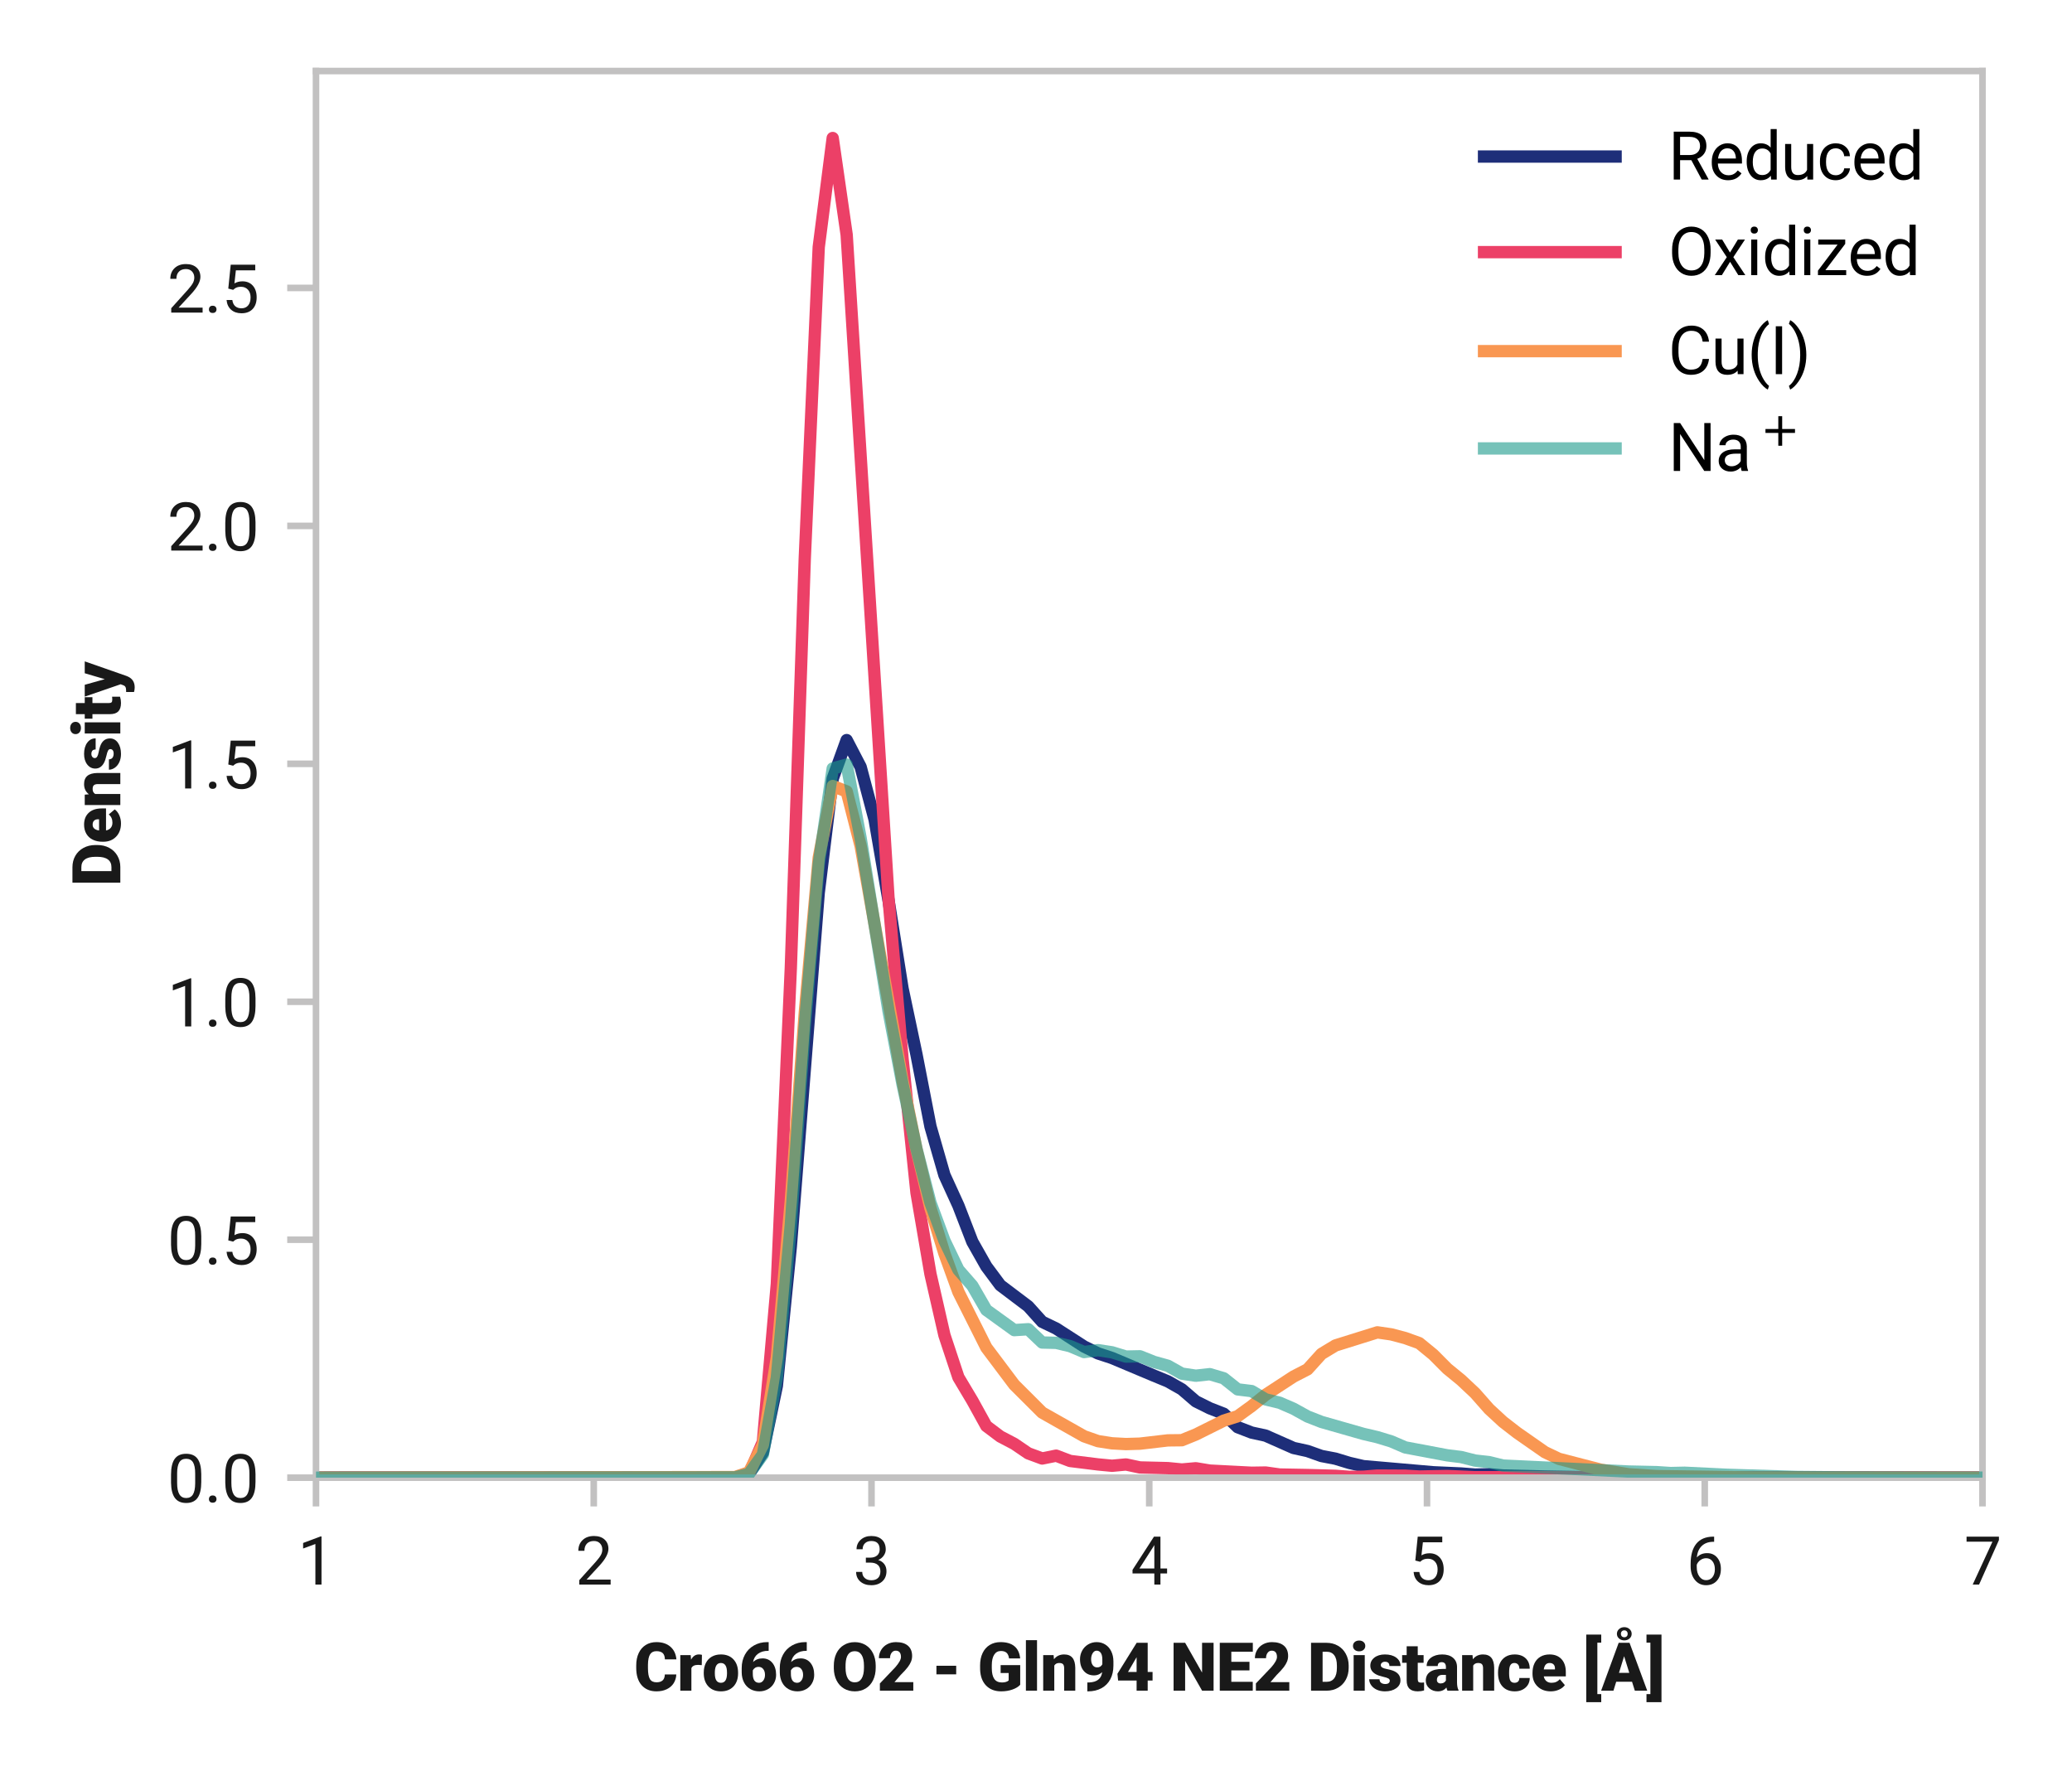 <?xml version="1.0" encoding="utf-8" standalone="no"?>
<!DOCTYPE svg PUBLIC "-//W3C//DTD SVG 1.1//EN"
  "http://www.w3.org/Graphics/SVG/1.1/DTD/svg11.dtd">
<svg xmlns:xlink="http://www.w3.org/1999/xlink" width="252pt" height="216pt" viewBox="0 0 252 216" xmlns="http://www.w3.org/2000/svg" version="1.1">
 <defs>
  <style type="text/css">*{stroke-linejoin: round; stroke-linecap: butt}</style>
 </defs>
 <g id="figure_1">
  <g id="patch_1">
   <path d="M 0 216 
L 252 216 
L 252 0 
L 0 0 
z
" style="fill: #ffffff"/>
  </g>
  <g id="axes_1">
   <g id="patch_2">
    <path d="M 38.432 179.728 
L 241.114 179.728 
L 241.114 8.64 
L 38.432 8.64 
z
" style="fill: #ffffff"/>
   </g>
   <g id="line2d_1">
    <path d="M 38.432 179.728 
L 89.386 179.714 
L 91.084 179.274 
L 92.783 176.674 
L 94.481 168.56 
L 96.18 151.611 
L 99.576 108.567 
L 101.275 94.709 
L 102.973 90.017 
L 104.672 93.284 
L 106.37 99.683 
L 108.069 109.535 
L 109.767 120.219 
L 111.466 128.27 
L 113.164 137.01 
L 114.863 142.926 
L 116.561 146.643 
L 118.259 151.037 
L 119.958 154.038 
L 121.656 156.321 
L 125.053 158.886 
L 126.752 160.774 
L 128.45 161.588 
L 131.847 163.779 
L 133.546 164.616 
L 135.244 165.175 
L 140.339 167.318 
L 142.038 168.017 
L 143.736 168.982 
L 145.435 170.444 
L 147.133 171.29 
L 148.832 171.951 
L 150.53 173.59 
L 152.229 174.245 
L 153.927 174.614 
L 157.324 176.117 
L 159.022 176.49 
L 160.721 177.093 
L 162.419 177.418 
L 164.118 177.934 
L 165.816 178.329 
L 174.309 179.071 
L 177.705 179.222 
L 179.404 179.353 
L 181.102 179.314 
L 182.801 179.462 
L 187.896 179.588 
L 192.992 179.679 
L 253 179.728 
L 253 179.728 
" clip-path="url(#pd89bd3ab98)" style="fill: none; stroke: #1e2e79; stroke-width: 1.5; stroke-linecap: square"/>
   </g>
   <g id="line2d_2">
    <path d="M 38.432 179.728 
L 89.386 179.703 
L 91.084 179.324 
L 92.783 175.371 
L 94.481 156.163 
L 96.18 117.745 
L 97.878 67.891 
L 99.576 30.054 
L 101.275 16.787 
L 102.973 28.556 
L 108.069 109.335 
L 109.767 128.741 
L 111.466 145.072 
L 113.164 154.96 
L 114.863 162.401 
L 116.561 167.519 
L 118.259 170.366 
L 119.958 173.444 
L 121.656 174.721 
L 123.355 175.612 
L 125.053 176.769 
L 126.752 177.396 
L 128.45 177.052 
L 130.149 177.697 
L 133.546 178.118 
L 135.244 178.28 
L 136.942 178.124 
L 138.641 178.485 
L 142.038 178.568 
L 143.736 178.735 
L 145.435 178.585 
L 147.133 178.868 
L 152.229 179.13 
L 153.927 179.104 
L 155.626 179.344 
L 159.022 179.407 
L 162.419 179.503 
L 164.118 179.627 
L 165.816 179.611 
L 167.515 179.472 
L 170.912 179.491 
L 172.61 179.59 
L 176.007 179.525 
L 179.404 179.673 
L 182.801 179.667 
L 189.595 179.66 
L 204.881 179.713 
L 235.453 179.728 
L 253 179.728 
L 253 179.728 
" clip-path="url(#pd89bd3ab98)" style="fill: none; stroke: #ec4067; stroke-width: 1.5; stroke-linecap: square"/>
   </g>
   <g id="matplotlib.axis_1">
    <g id="xtick_1">
     <g id="line2d_3">
      <defs>
       <path id="mf56822c962" d="M 0 0 
L 0 3.5 
" style="stroke: #c2c1c1; stroke-width: 0.8"/>
      </defs>
      <g>
       <use xlink:href="#mf56822c962" x="38.432" y="179.728" style="fill: #c2c1c1; stroke: #c2c1c1; stroke-width: 0.8"/>
      </g>
     </g>
     <g id="text_1">
      <!-- 1 -->
      <g style="fill: #191919" transform="translate(36.186 192.728) scale(0.08 -0.08)">
       <defs>
        <path id="Roboto-Regular-31" d="M 2278 0 
L 1697 0 
L 1697 3853 
L 531 3425 
L 531 3950 
L 2188 4572 
L 2278 4572 
L 2278 0 
z
" transform="scale(0.016)"/>
       </defs>
       <use xlink:href="#Roboto-Regular-31"/>
      </g>
     </g>
    </g>
    <g id="xtick_2">
     <g id="line2d_4">
      <g>
       <use xlink:href="#mf56822c962" x="72.212" y="179.728" style="fill: #c2c1c1; stroke: #c2c1c1; stroke-width: 0.8"/>
      </g>
     </g>
     <g id="text_2">
      <!-- 2 -->
      <g style="fill: #191919" transform="translate(69.966 192.728) scale(0.08 -0.08)">
       <defs>
        <path id="Roboto-Regular-32" d="M 3359 0 
L 378 0 
L 378 416 
L 1953 2166 
Q 2303 2563 2436 2811 
Q 2569 3059 2569 3325 
Q 2569 3681 2353 3909 
Q 2138 4138 1778 4138 
Q 1347 4138 1108 3892 
Q 869 3647 869 3209 
L 291 3209 
Q 291 3838 695 4225 
Q 1100 4613 1778 4613 
Q 2413 4613 2781 4280 
Q 3150 3947 3150 3394 
Q 3150 2722 2294 1794 
L 1075 472 
L 3359 472 
L 3359 0 
z
" transform="scale(0.016)"/>
       </defs>
       <use xlink:href="#Roboto-Regular-32"/>
      </g>
     </g>
    </g>
    <g id="xtick_3">
     <g id="line2d_5">
      <g>
       <use xlink:href="#mf56822c962" x="105.993" y="179.728" style="fill: #c2c1c1; stroke: #c2c1c1; stroke-width: 0.8"/>
      </g>
     </g>
     <g id="text_3">
      <!-- 3 -->
      <g style="fill: #191919" transform="translate(103.747 192.728) scale(0.08 -0.08)">
       <defs>
        <path id="Roboto-Regular-33" d="M 1219 2556 
L 1653 2556 
Q 2063 2563 2297 2772 
Q 2531 2981 2531 3338 
Q 2531 4138 1734 4138 
Q 1359 4138 1136 3923 
Q 913 3709 913 3356 
L 334 3356 
Q 334 3897 729 4255 
Q 1125 4613 1734 4613 
Q 2378 4613 2743 4272 
Q 3109 3931 3109 3325 
Q 3109 3028 2917 2750 
Q 2725 2472 2394 2334 
Q 2769 2216 2973 1941 
Q 3178 1666 3178 1269 
Q 3178 656 2778 296 
Q 2378 -63 1737 -63 
Q 1097 -63 695 284 
Q 294 631 294 1200 
L 875 1200 
Q 875 841 1109 625 
Q 1344 409 1738 409 
Q 2156 409 2378 628 
Q 2600 847 2600 1256 
Q 2600 1653 2356 1865 
Q 2113 2078 1653 2084 
L 1219 2084 
L 1219 2556 
z
" transform="scale(0.016)"/>
       </defs>
       <use xlink:href="#Roboto-Regular-33"/>
      </g>
     </g>
    </g>
    <g id="xtick_4">
     <g id="line2d_6">
      <g>
       <use xlink:href="#mf56822c962" x="139.773" y="179.728" style="fill: #c2c1c1; stroke: #c2c1c1; stroke-width: 0.8"/>
      </g>
     </g>
     <g id="text_4">
      <!-- 4 -->
      <g style="fill: #191919" transform="translate(137.527 192.728) scale(0.08 -0.08)">
       <defs>
        <path id="Roboto-Regular-34" d="M 2819 1528 
L 3450 1528 
L 3450 1056 
L 2819 1056 
L 2819 0 
L 2238 0 
L 2238 1056 
L 166 1056 
L 166 1397 
L 2203 4550 
L 2819 4550 
L 2819 1528 
z
M 822 1528 
L 2238 1528 
L 2238 3759 
L 2169 3634 
L 822 1528 
z
" transform="scale(0.016)"/>
       </defs>
       <use xlink:href="#Roboto-Regular-34"/>
      </g>
     </g>
    </g>
    <g id="xtick_5">
     <g id="line2d_7">
      <g>
       <use xlink:href="#mf56822c962" x="173.554" y="179.728" style="fill: #c2c1c1; stroke: #c2c1c1; stroke-width: 0.8"/>
      </g>
     </g>
     <g id="text_5">
      <!-- 5 -->
      <g style="fill: #191919" transform="translate(171.307 192.728) scale(0.08 -0.08)">
       <defs>
        <path id="Roboto-Regular-35" d="M 644 2281 
L 875 4550 
L 3206 4550 
L 3206 4016 
L 1366 4016 
L 1228 2775 
Q 1563 2972 1988 2972 
Q 2609 2972 2975 2561 
Q 3341 2150 3341 1450 
Q 3341 747 2961 342 
Q 2581 -63 1900 -63 
Q 1297 -63 915 271 
Q 534 606 481 1197 
L 1028 1197 
Q 1081 806 1306 607 
Q 1531 409 1900 409 
Q 2303 409 2533 684 
Q 2763 959 2763 1444 
Q 2763 1900 2514 2176 
Q 2266 2453 1853 2453 
Q 1475 2453 1259 2288 
L 1106 2163 
L 644 2281 
z
" transform="scale(0.016)"/>
       </defs>
       <use xlink:href="#Roboto-Regular-35"/>
      </g>
     </g>
    </g>
    <g id="xtick_6">
     <g id="line2d_8">
      <g>
       <use xlink:href="#mf56822c962" x="207.334" y="179.728" style="fill: #c2c1c1; stroke: #c2c1c1; stroke-width: 0.8"/>
      </g>
     </g>
     <g id="text_6">
      <!-- 6 -->
      <g style="fill: #191919" transform="translate(205.088 192.728) scale(0.08 -0.08)">
       <defs>
        <path id="Roboto-Regular-36" d="M 2647 4553 
L 2647 4063 
L 2541 4063 
Q 1866 4050 1466 3662 
Q 1066 3275 1003 2572 
Q 1363 2984 1984 2984 
Q 2578 2984 2933 2565 
Q 3288 2147 3288 1484 
Q 3288 781 2905 359 
Q 2522 -63 1878 -63 
Q 1225 -63 819 439 
Q 413 941 413 1731 
L 413 1953 
Q 413 3209 948 3873 
Q 1484 4538 2544 4553 
L 2647 4553 
z
M 1888 2503 
Q 1591 2503 1341 2325 
Q 1091 2147 994 1878 
L 994 1666 
Q 994 1103 1247 759 
Q 1500 416 1878 416 
Q 2269 416 2492 703 
Q 2716 991 2716 1456 
Q 2716 1925 2489 2214 
Q 2263 2503 1888 2503 
z
" transform="scale(0.016)"/>
       </defs>
       <use xlink:href="#Roboto-Regular-36"/>
      </g>
     </g>
    </g>
    <g id="xtick_7">
     <g id="line2d_9">
      <g>
       <use xlink:href="#mf56822c962" x="241.114" y="179.728" style="fill: #c2c1c1; stroke: #c2c1c1; stroke-width: 0.8"/>
      </g>
     </g>
     <g id="text_7">
      <!-- 7 -->
      <g style="fill: #191919" transform="translate(238.868 192.728) scale(0.08 -0.08)">
       <defs>
        <path id="Roboto-Regular-37" d="M 3316 4225 
L 1431 0 
L 825 0 
L 2703 4075 
L 241 4075 
L 241 4550 
L 3316 4550 
L 3316 4225 
z
" transform="scale(0.016)"/>
       </defs>
       <use xlink:href="#Roboto-Regular-37"/>
      </g>
     </g>
    </g>
    <g id="text_8">
     <!-- Cro66 O2 - Gln94 NE2 Distance [Å] -->
     <g style="fill: #191919" transform="translate(77.102 205.638) scale(0.08 -0.08)">
      <defs>
       <path id="Roboto-Black-43" d="M 4025 1541 
Q 4003 1066 3768 702 
Q 3534 338 3111 137 
Q 2688 -63 2144 -63 
Q 1247 -63 731 521 
Q 216 1106 216 2172 
L 216 2397 
Q 216 3066 448 3567 
Q 681 4069 1118 4342 
Q 1556 4616 2131 4616 
Q 2959 4616 3462 4180 
Q 3966 3744 4034 2978 
L 2941 2978 
Q 2928 3394 2731 3575 
Q 2534 3756 2131 3756 
Q 1722 3756 1531 3450 
Q 1341 3144 1331 2472 
L 1331 2150 
Q 1331 1422 1514 1109 
Q 1697 797 2144 797 
Q 2522 797 2722 975 
Q 2922 1153 2934 1541 
L 4025 1541 
z
" transform="scale(0.016)"/>
       <path id="Roboto-Black-72" d="M 2341 2428 
L 1994 2453 
Q 1497 2453 1356 2141 
L 1356 0 
L 303 0 
L 303 3381 
L 1291 3381 
L 1325 2947 
Q 1591 3444 2066 3444 
Q 2234 3444 2359 3406 
L 2341 2428 
z
" transform="scale(0.016)"/>
       <path id="Roboto-Black-6f" d="M 163 1722 
Q 163 2228 359 2623 
Q 556 3019 925 3231 
Q 1294 3444 1791 3444 
Q 2550 3444 2987 2973 
Q 3425 2503 3425 1694 
L 3425 1656 
Q 3425 866 2986 401 
Q 2547 -63 1797 -63 
Q 1075 -63 637 370 
Q 200 803 166 1544 
L 163 1722 
z
M 1216 1656 
Q 1216 1188 1362 969 
Q 1509 750 1797 750 
Q 2359 750 2372 1616 
L 2372 1722 
Q 2372 2631 1791 2631 
Q 1263 2631 1219 1847 
L 1216 1656 
z
" transform="scale(0.016)"/>
       <path id="Roboto-Black-36" d="M 2822 4616 
L 2822 3788 
L 2775 3788 
Q 2184 3788 1804 3505 
Q 1425 3222 1338 2719 
Q 1694 3069 2238 3069 
Q 2828 3069 3178 2637 
Q 3528 2206 3528 1506 
Q 3528 1072 3323 709 
Q 3119 347 2751 142 
Q 2384 -63 1938 -63 
Q 1453 -63 1072 157 
Q 691 378 478 787 
Q 266 1197 259 1731 
L 259 2153 
Q 259 2856 561 3417 
Q 863 3978 1422 4297 
Q 1981 4616 2663 4616 
L 2822 4616 
z
M 1872 2263 
Q 1663 2263 1522 2166 
Q 1381 2069 1313 1928 
L 1313 1613 
Q 1313 750 1909 750 
Q 2150 750 2311 965 
Q 2472 1181 2472 1506 
Q 2472 1841 2308 2052 
Q 2144 2263 1872 2263 
z
" transform="scale(0.016)"/>
       <path id="Roboto-Black-20" transform="scale(0.016)"/>
       <path id="Roboto-Black-4f" d="M 4197 2181 
Q 4197 1516 3950 1003 
Q 3703 491 3248 214 
Q 2794 -63 2212 -63 
Q 1631 -63 1181 204 
Q 731 472 479 969 
Q 228 1466 216 2109 
L 216 2366 
Q 216 3034 461 3545 
Q 706 4056 1164 4334 
Q 1622 4613 2206 4613 
Q 2784 4613 3237 4338 
Q 3691 4063 3942 3555 
Q 4194 3047 4197 2391 
L 4197 2181 
z
M 3081 2372 
Q 3081 3050 2854 3401 
Q 2628 3753 2206 3753 
Q 1381 3753 1334 2516 
L 1331 2181 
Q 1331 1513 1553 1153 
Q 1775 794 2213 794 
Q 2628 794 2853 1147 
Q 3078 1500 3081 2163 
L 3081 2372 
z
" transform="scale(0.016)"/>
       <path id="Roboto-Black-32" d="M 3453 0 
L 278 0 
L 278 688 
L 1741 2225 
Q 2281 2841 2281 3203 
Q 2281 3497 2153 3650 
Q 2025 3803 1781 3803 
Q 1541 3803 1391 3598 
Q 1241 3394 1241 3088 
L 184 3088 
Q 184 3506 393 3861 
Q 603 4216 975 4416 
Q 1347 4616 1806 4616 
Q 2544 4616 2942 4275 
Q 3341 3934 3341 3297 
Q 3341 3028 3241 2773 
Q 3141 2519 2930 2239 
Q 2719 1959 2250 1491 
L 1663 813 
L 3453 813 
L 3453 0 
z
" transform="scale(0.016)"/>
       <path id="Roboto-Black-2d" d="M 2353 1553 
L 475 1553 
L 475 2369 
L 2353 2369 
L 2353 1553 
z
" transform="scale(0.016)"/>
       <path id="Roboto-Black-47" d="M 4069 563 
Q 3816 281 3328 109 
Q 2841 -63 2259 -63 
Q 1366 -63 831 484 
Q 297 1031 259 2006 
L 256 2400 
Q 256 3072 493 3573 
Q 731 4075 1173 4345 
Q 1616 4616 2197 4616 
Q 3047 4616 3517 4227 
Q 3988 3838 4066 3066 
L 3009 3066 
Q 2953 3447 2765 3609 
Q 2578 3772 2234 3772 
Q 1822 3772 1597 3422 
Q 1372 3072 1369 2422 
L 1369 2147 
Q 1369 1466 1601 1123 
Q 1834 781 2334 781 
Q 2763 781 2972 972 
L 2972 1678 
L 2209 1678 
L 2209 2431 
L 4069 2431 
L 4069 563 
z
" transform="scale(0.016)"/>
       <path id="Roboto-Black-6c" d="M 1406 0 
L 350 0 
L 350 4800 
L 1406 4800 
L 1406 0 
z
" transform="scale(0.016)"/>
       <path id="Roboto-Black-6e" d="M 1263 3381 
L 1297 2984 
Q 1647 3444 2263 3444 
Q 2791 3444 3052 3128 
Q 3313 2813 3322 2178 
L 3322 0 
L 2266 0 
L 2266 2134 
Q 2266 2391 2162 2511 
Q 2059 2631 1788 2631 
Q 1478 2631 1328 2388 
L 1328 0 
L 275 0 
L 275 3381 
L 1263 3381 
z
" transform="scale(0.016)"/>
       <path id="Roboto-Black-39" d="M 2353 1759 
Q 2013 1453 1591 1453 
Q 972 1453 609 1872 
Q 247 2291 247 2991 
Q 247 3428 450 3803 
Q 653 4178 1020 4397 
Q 1388 4616 1831 4616 
Q 2281 4616 2645 4389 
Q 3009 4163 3212 3748 
Q 3416 3334 3422 2794 
L 3422 2391 
Q 3422 1638 3126 1084 
Q 2831 531 2284 234 
Q 1738 -63 1009 -63 
L 944 -63 
L 944 781 
L 1144 784 
Q 2231 838 2353 1759 
z
M 1875 2213 
Q 2219 2213 2369 2509 
L 2369 2947 
Q 2369 3384 2222 3593 
Q 2075 3803 1825 3803 
Q 1603 3803 1453 3565 
Q 1303 3328 1303 2991 
Q 1303 2634 1456 2423 
Q 1609 2213 1875 2213 
z
" transform="scale(0.016)"/>
       <path id="Roboto-Black-34" d="M 3059 1778 
L 3522 1778 
L 3522 966 
L 3059 966 
L 3059 0 
L 2006 0 
L 2006 966 
L 247 966 
L 184 1609 
L 2006 4541 
L 2006 4550 
L 3059 4550 
L 3059 1778 
z
M 1188 1778 
L 2006 1778 
L 2006 3178 
L 1941 3072 
L 1188 1778 
z
" transform="scale(0.016)"/>
       <path id="Roboto-Black-4e" d="M 4144 0 
L 3053 0 
L 1441 2831 
L 1441 0 
L 344 0 
L 344 4550 
L 1441 4550 
L 3050 1719 
L 3050 4550 
L 4144 4550 
L 4144 0 
z
" transform="scale(0.016)"/>
       <path id="Roboto-Black-45" d="M 3166 1928 
L 1441 1928 
L 1441 844 
L 3478 844 
L 3478 0 
L 344 0 
L 344 4550 
L 3484 4550 
L 3484 3703 
L 1441 3703 
L 1441 2744 
L 3166 2744 
L 3166 1928 
z
" transform="scale(0.016)"/>
       <path id="Roboto-Black-44" d="M 344 0 
L 344 4550 
L 1809 4550 
Q 2413 4550 2894 4276 
Q 3375 4003 3645 3504 
Q 3916 3006 3919 2388 
L 3919 2178 
Q 3919 1553 3655 1058 
Q 3391 563 2911 283 
Q 2431 3 1841 0 
L 344 0 
z
M 1441 3703 
L 1441 844 
L 1822 844 
Q 2294 844 2547 1180 
Q 2800 1516 2800 2178 
L 2800 2375 
Q 2800 3034 2547 3368 
Q 2294 3703 1809 3703 
L 1441 3703 
z
" transform="scale(0.016)"/>
       <path id="Roboto-Black-69" d="M 1406 0 
L 350 0 
L 350 3381 
L 1406 3381 
L 1406 0 
z
M 288 4253 
Q 288 4478 450 4622 
Q 613 4766 872 4766 
Q 1131 4766 1293 4622 
Q 1456 4478 1456 4253 
Q 1456 4028 1293 3884 
Q 1131 3741 872 3741 
Q 613 3741 450 3884 
Q 288 4028 288 4253 
z
" transform="scale(0.016)"/>
       <path id="Roboto-Black-73" d="M 2066 950 
Q 2066 1084 1925 1165 
Q 1784 1247 1390 1334 
Q 997 1422 740 1564 
Q 484 1706 350 1909 
Q 216 2113 216 2375 
Q 216 2841 600 3142 
Q 984 3444 1606 3444 
Q 2275 3444 2681 3141 
Q 3088 2838 3088 2344 
L 2031 2344 
Q 2031 2750 1603 2750 
Q 1438 2750 1325 2658 
Q 1213 2566 1213 2428 
Q 1213 2288 1350 2200 
Q 1488 2113 1789 2056 
Q 2091 2000 2319 1922 
Q 3081 1659 3081 981 
Q 3081 519 2670 228 
Q 2259 -63 1606 -63 
Q 1172 -63 831 93 
Q 491 250 300 519 
Q 109 788 109 1084 
L 1094 1084 
Q 1100 850 1250 742 
Q 1400 634 1634 634 
Q 1850 634 1958 721 
Q 2066 809 2066 950 
z
" transform="scale(0.016)"/>
       <path id="Roboto-Black-74" d="M 1522 4222 
L 1522 3381 
L 2078 3381 
L 2078 2650 
L 1522 2650 
L 1522 1103 
Q 1522 913 1590 838 
Q 1659 763 1863 763 
Q 2019 763 2125 781 
L 2125 28 
Q 1841 -63 1531 -63 
Q 988 -63 728 193 
Q 469 450 469 972 
L 469 2650 
L 38 2650 
L 38 3381 
L 469 3381 
L 469 4222 
L 1522 4222 
z
" transform="scale(0.016)"/>
       <path id="Roboto-Black-61" d="M 2200 0 
Q 2144 103 2100 303 
Q 1809 -63 1288 -63 
Q 809 -63 475 226 
Q 141 516 141 953 
Q 141 1503 547 1784 
Q 953 2066 1728 2066 
L 2053 2066 
L 2053 2244 
Q 2053 2709 1650 2709 
Q 1275 2709 1275 2341 
L 222 2341 
Q 222 2831 639 3137 
Q 1056 3444 1703 3444 
Q 2350 3444 2725 3128 
Q 3100 2813 3109 2263 
L 3109 766 
Q 3116 300 3253 53 
L 3253 0 
L 2200 0 
z
M 1541 688 
Q 1738 688 1867 772 
Q 1997 856 2053 963 
L 2053 1503 
L 1747 1503 
Q 1197 1503 1197 1009 
Q 1197 866 1294 777 
Q 1391 688 1541 688 
z
" transform="scale(0.016)"/>
       <path id="Roboto-Black-63" d="M 1725 750 
Q 1947 750 2069 870 
Q 2191 991 2188 1206 
L 3175 1206 
Q 3175 650 2776 293 
Q 2378 -63 1750 -63 
Q 1013 -63 588 400 
Q 163 863 163 1681 
L 163 1725 
Q 163 2238 352 2630 
Q 541 3022 897 3233 
Q 1253 3444 1741 3444 
Q 2400 3444 2787 3078 
Q 3175 2713 3175 2088 
L 2188 2088 
Q 2188 2350 2059 2490 
Q 1931 2631 1716 2631 
Q 1306 2631 1238 2109 
Q 1216 1944 1216 1653 
Q 1216 1144 1337 947 
Q 1459 750 1725 750 
z
" transform="scale(0.016)"/>
       <path id="Roboto-Black-65" d="M 1931 -63 
Q 1153 -63 672 401 
Q 191 866 191 1609 
L 191 1697 
Q 191 2216 383 2612 
Q 575 3009 944 3226 
Q 1313 3444 1819 3444 
Q 2531 3444 2943 3001 
Q 3356 2559 3356 1769 
L 3356 1359 
L 1263 1359 
Q 1319 1075 1509 912 
Q 1700 750 2003 750 
Q 2503 750 2784 1100 
L 3266 531 
Q 3069 259 2708 98 
Q 2347 -63 1931 -63 
z
M 1813 2631 
Q 1350 2631 1263 2019 
L 2325 2019 
L 2325 2100 
Q 2331 2353 2197 2492 
Q 2063 2631 1813 2631 
z
" transform="scale(0.016)"/>
       <path id="Roboto-Black-5b" d="M 1763 4563 
L 1394 4563 
L 1394 -325 
L 1763 -325 
L 1763 -1091 
L 338 -1091 
L 338 5331 
L 1763 5331 
L 1763 4563 
z
" transform="scale(0.016)"/>
       <path id="Roboto-Black-c5" d="M 2928 850 
L 1425 850 
L 1163 0 
L -9 0 
L 1659 4550 
L 2691 4550 
L 4372 0 
L 3194 0 
L 2928 850 
z
M 1688 1697 
L 2666 1697 
L 2175 3275 
L 1688 1697 
z
M 1491 5403 
Q 1491 5672 1695 5854 
Q 1900 6037 2194 6037 
Q 2484 6037 2689 5854 
Q 2894 5672 2894 5403 
Q 2894 5137 2692 4959 
Q 2491 4781 2194 4781 
Q 1894 4781 1692 4959 
Q 1491 5137 1491 5403 
z
M 2194 5078 
Q 2344 5078 2430 5171 
Q 2516 5265 2516 5402 
Q 2516 5540 2430 5637 
Q 2344 5734 2194 5734 
Q 2041 5734 1955 5637 
Q 1869 5540 1869 5402 
Q 1869 5265 1955 5171 
Q 2041 5078 2194 5078 
z
" transform="scale(0.016)"/>
       <path id="Roboto-Black-5d" d="M 44 5331 
L 1469 5331 
L 1469 -1091 
L 44 -1091 
L 44 -325 
L 416 -325 
L 416 4563 
L 44 4563 
L 44 5331 
z
" transform="scale(0.016)"/>
      </defs>
      <use xlink:href="#Roboto-Black-43"/>
      <use xlink:href="#Roboto-Black-72" x="65.625"/>
      <use xlink:href="#Roboto-Black-6f" x="103.516"/>
      <use xlink:href="#Roboto-Black-36" x="159.668"/>
      <use xlink:href="#Roboto-Black-36" x="217.578"/>
      <use xlink:href="#Roboto-Black-20" x="275.488"/>
      <use xlink:href="#Roboto-Black-4f" x="300.391"/>
      <use xlink:href="#Roboto-Black-32" x="369.434"/>
      <use xlink:href="#Roboto-Black-20" x="427.344"/>
      <use xlink:href="#Roboto-Black-2d" x="452.246"/>
      <use xlink:href="#Roboto-Black-20" x="497.217"/>
      <use xlink:href="#Roboto-Black-47" x="522.119"/>
      <use xlink:href="#Roboto-Black-6c" x="590.283"/>
      <use xlink:href="#Roboto-Black-6e" x="617.773"/>
      <use xlink:href="#Roboto-Black-39" x="674.17"/>
      <use xlink:href="#Roboto-Black-34" x="732.08"/>
      <use xlink:href="#Roboto-Black-20" x="789.99"/>
      <use xlink:href="#Roboto-Black-4e" x="814.893"/>
      <use xlink:href="#Roboto-Black-45" x="885.107"/>
      <use xlink:href="#Roboto-Black-32" x="941.064"/>
      <use xlink:href="#Roboto-Black-20" x="998.975"/>
      <use xlink:href="#Roboto-Black-44" x="1023.877"/>
      <use xlink:href="#Roboto-Black-69" x="1088.525"/>
      <use xlink:href="#Roboto-Black-73" x="1116.016"/>
      <use xlink:href="#Roboto-Black-74" x="1167.236"/>
      <use xlink:href="#Roboto-Black-61" x="1201.562"/>
      <use xlink:href="#Roboto-Black-6e" x="1254.639"/>
      <use xlink:href="#Roboto-Black-63" x="1311.035"/>
      <use xlink:href="#Roboto-Black-65" x="1362.988"/>
      <use xlink:href="#Roboto-Black-20" x="1417.432"/>
      <use xlink:href="#Roboto-Black-5b" x="1442.334"/>
      <use xlink:href="#Roboto-Black-c5" x="1470.508"/>
      <use xlink:href="#Roboto-Black-5d" x="1538.623"/>
     </g>
    </g>
   </g>
   <g id="matplotlib.axis_2">
    <g id="ytick_1">
     <g id="line2d_10">
      <defs>
       <path id="m3506e88695" d="M 0 0 
L -3.5 0 
" style="stroke: #c2c1c1; stroke-width: 0.8"/>
      </defs>
      <g>
       <use xlink:href="#m3506e88695" x="38.432" y="179.728" style="fill: #c2c1c1; stroke: #c2c1c1; stroke-width: 0.8"/>
      </g>
     </g>
     <g id="text_9">
      <!-- 0.0 -->
      <g style="fill: #191919" transform="translate(20.342 182.728) scale(0.08 -0.08)">
       <defs>
        <path id="Roboto-Regular-30" d="M 3231 1941 
Q 3231 925 2884 431 
Q 2538 -63 1800 -63 
Q 1072 -63 722 420 
Q 372 903 359 1863 
L 359 2634 
Q 359 3638 706 4125 
Q 1053 4613 1794 4613 
Q 2528 4613 2875 4142 
Q 3222 3672 3231 2691 
L 3231 1941 
z
M 2653 2731 
Q 2653 3466 2447 3802 
Q 2241 4138 1794 4138 
Q 1350 4138 1147 3803 
Q 944 3469 938 2775 
L 938 1850 
Q 938 1113 1152 761 
Q 1366 409 1800 409 
Q 2228 409 2436 740 
Q 2644 1072 2653 1784 
L 2653 2731 
z
" transform="scale(0.016)"/>
        <path id="Roboto-Regular-2e" d="M 450 303 
Q 450 453 539 553 
Q 628 653 806 653 
Q 984 653 1076 553 
Q 1169 453 1169 303 
Q 1169 159 1076 62 
Q 984 -34 806 -34 
Q 628 -34 539 62 
Q 450 159 450 303 
z
" transform="scale(0.016)"/>
       </defs>
       <use xlink:href="#Roboto-Regular-30"/>
       <use xlink:href="#Roboto-Regular-2e" x="56.152"/>
       <use xlink:href="#Roboto-Regular-30" x="82.471"/>
      </g>
     </g>
    </g>
    <g id="ytick_2">
     <g id="line2d_11">
      <g>
       <use xlink:href="#m3506e88695" x="38.432" y="150.787" style="fill: #c2c1c1; stroke: #c2c1c1; stroke-width: 0.8"/>
      </g>
     </g>
     <g id="text_10">
      <!-- 0.5 -->
      <g style="fill: #191919" transform="translate(20.342 153.787) scale(0.08 -0.08)">
       <use xlink:href="#Roboto-Regular-30"/>
       <use xlink:href="#Roboto-Regular-2e" x="56.152"/>
       <use xlink:href="#Roboto-Regular-35" x="82.471"/>
      </g>
     </g>
    </g>
    <g id="ytick_3">
     <g id="line2d_12">
      <g>
       <use xlink:href="#m3506e88695" x="38.432" y="121.845" style="fill: #c2c1c1; stroke: #c2c1c1; stroke-width: 0.8"/>
      </g>
     </g>
     <g id="text_11">
      <!-- 1.0 -->
      <g style="fill: #191919" transform="translate(20.342 124.845) scale(0.08 -0.08)">
       <use xlink:href="#Roboto-Regular-31"/>
       <use xlink:href="#Roboto-Regular-2e" x="56.152"/>
       <use xlink:href="#Roboto-Regular-30" x="82.471"/>
      </g>
     </g>
    </g>
    <g id="ytick_4">
     <g id="line2d_13">
      <g>
       <use xlink:href="#m3506e88695" x="38.432" y="92.904" style="fill: #c2c1c1; stroke: #c2c1c1; stroke-width: 0.8"/>
      </g>
     </g>
     <g id="text_12">
      <!-- 1.5 -->
      <g style="fill: #191919" transform="translate(20.342 95.904) scale(0.08 -0.08)">
       <use xlink:href="#Roboto-Regular-31"/>
       <use xlink:href="#Roboto-Regular-2e" x="56.152"/>
       <use xlink:href="#Roboto-Regular-35" x="82.471"/>
      </g>
     </g>
    </g>
    <g id="ytick_5">
     <g id="line2d_14">
      <g>
       <use xlink:href="#m3506e88695" x="38.432" y="63.963" style="fill: #c2c1c1; stroke: #c2c1c1; stroke-width: 0.8"/>
      </g>
     </g>
     <g id="text_13">
      <!-- 2.0 -->
      <g style="fill: #191919" transform="translate(20.342 66.963) scale(0.08 -0.08)">
       <use xlink:href="#Roboto-Regular-32"/>
       <use xlink:href="#Roboto-Regular-2e" x="56.152"/>
       <use xlink:href="#Roboto-Regular-30" x="82.471"/>
      </g>
     </g>
    </g>
    <g id="ytick_6">
     <g id="line2d_15">
      <g>
       <use xlink:href="#m3506e88695" x="38.432" y="35.022" style="fill: #c2c1c1; stroke: #c2c1c1; stroke-width: 0.8"/>
      </g>
     </g>
     <g id="text_14">
      <!-- 2.5 -->
      <g style="fill: #191919" transform="translate(20.342 38.022) scale(0.08 -0.08)">
       <use xlink:href="#Roboto-Regular-32"/>
       <use xlink:href="#Roboto-Regular-2e" x="56.152"/>
       <use xlink:href="#Roboto-Regular-35" x="82.471"/>
      </g>
     </g>
    </g>
    <g id="text_15">
     <!-- Density -->
     <g style="fill: #191919" transform="translate(14.634 107.797) rotate(-90) scale(0.08 -0.08)">
      <defs>
       <path id="Roboto-Black-79" d="M 1647 1475 
L 2209 3381 
L 3338 3381 
L 1959 -566 
L 1900 -709 
Q 1606 -1366 863 -1366 
Q 656 -1366 428 -1303 
L 428 -550 
L 566 -550 
Q 788 -550 905 -486 
Q 1022 -422 1078 -256 
L 1163 -31 
L -13 3381 
L 1113 3381 
L 1647 1475 
z
" transform="scale(0.016)"/>
      </defs>
      <use xlink:href="#Roboto-Black-44"/>
      <use xlink:href="#Roboto-Black-65" x="64.648"/>
      <use xlink:href="#Roboto-Black-6e" x="119.092"/>
      <use xlink:href="#Roboto-Black-73" x="175.488"/>
      <use xlink:href="#Roboto-Black-69" x="226.709"/>
      <use xlink:href="#Roboto-Black-74" x="254.199"/>
      <use xlink:href="#Roboto-Black-79" x="288.525"/>
     </g>
    </g>
   </g>
   <g id="line2d_16">
    <path d="M 38.432 179.728 
L 89.386 179.656 
L 91.084 179.08 
L 92.783 175.746 
L 94.481 165.106 
L 96.18 146.078 
L 97.878 123.196 
L 99.576 104.331 
L 101.275 95.603 
L 102.973 96.26 
L 104.672 102.902 
L 109.767 131.448 
L 111.466 139.801 
L 113.164 146.939 
L 114.863 152.466 
L 116.561 157.142 
L 119.958 163.904 
L 123.355 168.425 
L 126.752 171.814 
L 131.847 174.693 
L 133.546 175.287 
L 135.244 175.55 
L 136.942 175.642 
L 138.641 175.59 
L 142.038 175.193 
L 143.736 175.174 
L 145.435 174.483 
L 148.832 172.792 
L 150.53 172.254 
L 152.229 171.021 
L 153.927 169.648 
L 157.324 167.429 
L 159.022 166.554 
L 160.721 164.676 
L 162.419 163.648 
L 167.515 162.053 
L 169.213 162.301 
L 170.912 162.752 
L 172.61 163.364 
L 174.309 164.756 
L 176.007 166.464 
L 177.705 167.852 
L 179.404 169.448 
L 181.102 171.375 
L 182.801 172.942 
L 184.499 174.257 
L 187.896 176.628 
L 189.595 177.438 
L 194.69 178.761 
L 198.087 179.316 
L 201.484 179.536 
L 213.373 179.704 
L 230.358 179.728 
L 253 179.728 
L 253 179.728 
" clip-path="url(#pd89bd3ab98)" style="fill: none; stroke: #f99752; stroke-width: 1.5; stroke-linecap: square"/>
   </g>
   <g id="patch_3">
    <path d="M 38.432 179.728 
L 38.432 8.64 
" style="fill: none; stroke: #c2c1c1; stroke-width: 0.8; stroke-linejoin: miter; stroke-linecap: square"/>
   </g>
   <g id="patch_4">
    <path d="M 241.114 179.728 
L 241.114 8.64 
" style="fill: none; stroke: #c2c1c1; stroke-width: 0.8; stroke-linejoin: miter; stroke-linecap: square"/>
   </g>
   <g id="patch_5">
    <path d="M 38.432 179.728 
L 241.114 179.728 
" style="fill: none; stroke: #c2c1c1; stroke-width: 0.8; stroke-linejoin: miter; stroke-linecap: square"/>
   </g>
   <g id="patch_6">
    <path d="M 38.432 8.64 
L 241.114 8.64 
" style="fill: none; stroke: #c2c1c1; stroke-width: 0.8; stroke-linejoin: miter; stroke-linecap: square"/>
   </g>
   <g id="line2d_17">
    <path d="M 38.432 179.728 
L 89.386 179.69 
L 91.084 179.283 
L 92.783 176.911 
L 94.481 167.55 
L 96.18 148.988 
L 97.878 124.772 
L 99.576 105.083 
L 101.275 93.471 
L 102.973 92.998 
L 104.672 101.95 
L 108.069 123.01 
L 109.767 131.885 
L 111.466 139.73 
L 113.164 146.292 
L 114.863 150.899 
L 116.561 154.439 
L 118.259 156.381 
L 119.958 159.329 
L 123.355 161.782 
L 125.053 161.673 
L 126.752 163.29 
L 128.45 163.329 
L 130.149 163.734 
L 131.847 164.45 
L 133.546 164.22 
L 135.244 164.48 
L 136.942 165 
L 138.641 164.966 
L 140.339 165.645 
L 142.038 166.118 
L 143.736 167.074 
L 145.435 167.327 
L 147.133 167.139 
L 148.832 167.639 
L 150.53 168.99 
L 152.229 169.197 
L 153.927 170.206 
L 155.626 170.612 
L 157.324 171.346 
L 159.022 172.285 
L 160.721 172.949 
L 165.816 174.404 
L 167.515 174.802 
L 169.213 175.319 
L 170.912 176.049 
L 176.007 177.009 
L 177.705 177.22 
L 179.404 177.649 
L 181.102 177.838 
L 182.801 178.257 
L 198.087 178.982 
L 201.484 179.056 
L 203.182 179.166 
L 204.881 179.128 
L 209.976 179.375 
L 218.468 179.639 
L 223.564 179.684 
L 233.755 179.722 
L 253 179.728 
L 253 179.728 
" clip-path="url(#pd89bd3ab98)" style="fill: none; stroke: #1b998b; stroke-opacity: 0.6; stroke-width: 1.5; stroke-linecap: square"/>
   </g>
   <g id="legend_1">
    <g id="line2d_18">
     <path d="M 180.491 19.04 
L 188.491 19.04 
L 196.491 19.04 
" style="fill: none; stroke: #1e2e79; stroke-width: 1.5; stroke-linecap: square"/>
    </g>
    <g id="text_16">
     <!-- Reduced -->
     <g transform="translate(202.891 21.84) scale(0.08 -0.08)">
      <defs>
       <path id="Roboto-Regular-52" d="M 2197 1841 
L 1128 1841 
L 1128 0 
L 525 0 
L 525 4550 
L 2031 4550 
Q 2800 4550 3214 4200 
Q 3628 3850 3628 3181 
Q 3628 2756 3398 2440 
Q 3169 2125 2759 1969 
L 3828 38 
L 3828 0 
L 3184 0 
L 2197 1841 
z
M 1128 2331 
L 2050 2331 
Q 2497 2331 2761 2562 
Q 3025 2794 3025 3181 
Q 3025 3603 2773 3828 
Q 2522 4053 2047 4056 
L 1128 4056 
L 1128 2331 
z
" transform="scale(0.016)"/>
       <path id="Roboto-Regular-65" d="M 1841 -63 
Q 1153 -63 722 389 
Q 291 841 291 1597 
L 291 1703 
Q 291 2206 483 2601 
Q 675 2997 1020 3220 
Q 1366 3444 1769 3444 
Q 2428 3444 2793 3009 
Q 3159 2575 3159 1766 
L 3159 1525 
L 869 1525 
Q 881 1025 1161 717 
Q 1441 409 1872 409 
Q 2178 409 2390 534 
Q 2603 659 2763 866 
L 3116 591 
Q 2691 -63 1841 -63 
z
M 1769 2969 
Q 1419 2969 1181 2714 
Q 944 2459 888 2000 
L 2581 2000 
L 2581 2044 
Q 2556 2484 2343 2726 
Q 2131 2969 1769 2969 
z
" transform="scale(0.016)"/>
       <path id="Roboto-Regular-64" d="M 297 1719 
Q 297 2497 665 2970 
Q 1034 3444 1631 3444 
Q 2225 3444 2572 3038 
L 2572 4800 
L 3150 4800 
L 3150 0 
L 2619 0 
L 2591 363 
Q 2244 -63 1625 -63 
Q 1038 -63 667 418 
Q 297 900 297 1675 
L 297 1719 
z
M 875 1653 
Q 875 1078 1112 753 
Q 1350 428 1769 428 
Q 2319 428 2572 922 
L 2572 2475 
Q 2313 2953 1775 2953 
Q 1350 2953 1112 2625 
Q 875 2297 875 1653 
z
" transform="scale(0.016)"/>
       <path id="Roboto-Regular-75" d="M 2525 334 
Q 2188 -63 1534 -63 
Q 994 -63 711 251 
Q 428 566 425 1181 
L 425 3381 
L 1003 3381 
L 1003 1197 
Q 1003 428 1628 428 
Q 2291 428 2509 922 
L 2509 3381 
L 3088 3381 
L 3088 0 
L 2538 0 
L 2525 334 
z
" transform="scale(0.016)"/>
       <path id="Roboto-Regular-63" d="M 1794 409 
Q 2103 409 2334 596 
Q 2566 784 2591 1066 
L 3138 1066 
Q 3122 775 2937 512 
Q 2753 250 2445 93 
Q 2138 -63 1794 -63 
Q 1103 -63 695 398 
Q 288 859 288 1659 
L 288 1756 
Q 288 2250 469 2634 
Q 650 3019 989 3231 
Q 1328 3444 1791 3444 
Q 2359 3444 2736 3103 
Q 3113 2763 3138 2219 
L 2591 2219 
Q 2566 2547 2342 2758 
Q 2119 2969 1791 2969 
Q 1350 2969 1108 2651 
Q 866 2334 866 1734 
L 866 1625 
Q 866 1041 1106 725 
Q 1347 409 1794 409 
z
" transform="scale(0.016)"/>
      </defs>
      <use xlink:href="#Roboto-Regular-52"/>
      <use xlink:href="#Roboto-Regular-65" x="61.572"/>
      <use xlink:href="#Roboto-Regular-64" x="114.551"/>
      <use xlink:href="#Roboto-Regular-75" x="170.947"/>
      <use xlink:href="#Roboto-Regular-63" x="226.074"/>
      <use xlink:href="#Roboto-Regular-65" x="278.418"/>
      <use xlink:href="#Roboto-Regular-64" x="331.396"/>
     </g>
    </g>
    <g id="line2d_19">
     <path d="M 180.491 30.665 
L 188.491 30.665 
L 196.491 30.665 
" style="fill: none; stroke: #ec4067; stroke-width: 1.5; stroke-linecap: square"/>
    </g>
    <g id="text_17">
     <!-- Oxidized -->
     <g transform="translate(202.891 33.465) scale(0.08 -0.08)">
      <defs>
       <path id="Roboto-Regular-4f" d="M 4028 2128 
Q 4028 1459 3803 961 
Q 3578 463 3165 200 
Q 2753 -63 2203 -63 
Q 1666 -63 1250 201 
Q 834 466 604 955 
Q 375 1444 369 2088 
L 369 2416 
Q 369 3072 597 3575 
Q 825 4078 1242 4345 
Q 1659 4613 2197 4613 
Q 2744 4613 3161 4348 
Q 3578 4084 3803 3582 
Q 4028 3081 4028 2416 
L 4028 2128 
z
M 3431 2422 
Q 3431 3231 3106 3664 
Q 2781 4097 2197 4097 
Q 1628 4097 1301 3664 
Q 975 3231 966 2463 
L 966 2128 
Q 966 1344 1295 895 
Q 1625 447 2203 447 
Q 2784 447 3103 870 
Q 3422 1294 3431 2084 
L 3431 2422 
z
" transform="scale(0.016)"/>
       <path id="Roboto-Regular-78" d="M 1572 2147 
L 2322 3381 
L 2997 3381 
L 1891 1709 
L 3031 0 
L 2363 0 
L 1581 1266 
L 800 0 
L 128 0 
L 1269 1709 
L 163 3381 
L 831 3381 
L 1572 2147 
z
" transform="scale(0.016)"/>
       <path id="Roboto-Regular-69" d="M 1066 0 
L 488 0 
L 488 3381 
L 1066 3381 
L 1066 0 
z
M 441 4278 
Q 441 4419 527 4516 
Q 613 4613 781 4613 
Q 950 4613 1037 4516 
Q 1125 4419 1125 4278 
Q 1125 4138 1037 4044 
Q 950 3950 781 3950 
Q 613 3950 527 4044 
Q 441 4138 441 4278 
z
" transform="scale(0.016)"/>
       <path id="Roboto-Regular-7a" d="M 981 472 
L 2959 472 
L 2959 0 
L 275 0 
L 275 425 
L 2141 2903 
L 303 2903 
L 303 3381 
L 2866 3381 
L 2866 2972 
L 981 472 
z
" transform="scale(0.016)"/>
      </defs>
      <use xlink:href="#Roboto-Regular-4f"/>
      <use xlink:href="#Roboto-Regular-78" x="68.75"/>
      <use xlink:href="#Roboto-Regular-69" x="118.311"/>
      <use xlink:href="#Roboto-Regular-64" x="142.578"/>
      <use xlink:href="#Roboto-Regular-69" x="198.975"/>
      <use xlink:href="#Roboto-Regular-7a" x="223.242"/>
      <use xlink:href="#Roboto-Regular-65" x="272.803"/>
      <use xlink:href="#Roboto-Regular-64" x="325.781"/>
     </g>
    </g>
    <g id="line2d_20">
     <path d="M 180.491 42.708 
L 188.491 42.708 
L 196.491 42.708 
" style="fill: none; stroke: #f99752; stroke-width: 1.5; stroke-linecap: square"/>
    </g>
    <g id="text_18">
     <!-- Cu(I) -->
     <g transform="translate(202.891 45.508) scale(0.08 -0.08)">
      <defs>
       <path id="Roboto-Regular-43" d="M 3875 1444 
Q 3791 722 3342 329 
Q 2894 -63 2150 -63 
Q 1344 -63 858 515 
Q 372 1094 372 2063 
L 372 2500 
Q 372 3134 598 3615 
Q 825 4097 1240 4355 
Q 1656 4613 2203 4613 
Q 2928 4613 3365 4208 
Q 3803 3803 3875 3088 
L 3272 3088 
Q 3194 3631 2933 3875 
Q 2672 4119 2203 4119 
Q 1628 4119 1301 3694 
Q 975 3269 975 2484 
L 975 2044 
Q 975 1303 1284 865 
Q 1594 428 2150 428 
Q 2650 428 2917 654 
Q 3184 881 3272 1444 
L 3875 1444 
z
" transform="scale(0.016)"/>
       <path id="Roboto-Regular-28" d="M 416 1847 
Q 416 2553 605 3203 
Q 794 3853 1169 4384 
Q 1544 4916 1947 5134 
L 2066 4753 
Q 1609 4403 1317 3684 
Q 1025 2966 997 2075 
L 994 1809 
Q 994 603 1434 -284 
Q 1700 -816 2066 -1116 
L 1947 -1469 
Q 1531 -1238 1153 -694 
Q 416 369 416 1847 
z
" transform="scale(0.016)"/>
       <path id="Roboto-Regular-49" d="M 1172 0 
L 572 0 
L 572 4550 
L 1172 4550 
L 1172 0 
z
" transform="scale(0.016)"/>
       <path id="Roboto-Regular-29" d="M 1772 1816 
Q 1772 1119 1589 480 
Q 1406 -159 1029 -700 
Q 653 -1241 241 -1469 
L 119 -1116 
Q 600 -747 892 29 
Q 1184 806 1191 1753 
L 1191 1853 
Q 1191 2509 1053 3073 
Q 916 3638 670 4084 
Q 425 4531 119 4781 
L 241 5134 
Q 653 4906 1026 4372 
Q 1400 3838 1586 3194 
Q 1772 2550 1772 1816 
z
" transform="scale(0.016)"/>
      </defs>
      <use xlink:href="#Roboto-Regular-43"/>
      <use xlink:href="#Roboto-Regular-75" x="65.088"/>
      <use xlink:href="#Roboto-Regular-28" x="120.215"/>
      <use xlink:href="#Roboto-Regular-49" x="154.395"/>
      <use xlink:href="#Roboto-Regular-29" x="181.592"/>
     </g>
    </g>
    <g id="line2d_21">
     <path d="M 180.491 54.544 
L 188.491 54.544 
L 196.491 54.544 
" style="fill: none; stroke: #1b998b; stroke-opacity: 0.6; stroke-width: 1.5; stroke-linecap: square"/>
    </g>
    <g id="text_19">
     <!-- Na$^+$ -->
     <g transform="translate(202.891 57.344) scale(0.08 -0.08)">
      <defs>
       <path id="Roboto-Regular-4e" d="M 4025 0 
L 3422 0 
L 1131 3506 
L 1131 0 
L 528 0 
L 528 4550 
L 1131 4550 
L 3428 1028 
L 3428 4550 
L 4025 4550 
L 4025 0 
z
" transform="scale(0.016)"/>
       <path id="Roboto-Regular-61" d="M 2525 0 
Q 2475 100 2444 356 
Q 2041 -63 1481 -63 
Q 981 -63 661 220 
Q 341 503 341 938 
Q 341 1466 742 1758 
Q 1144 2050 1872 2050 
L 2434 2050 
L 2434 2316 
Q 2434 2619 2253 2798 
Q 2072 2978 1719 2978 
Q 1409 2978 1200 2822 
Q 991 2666 991 2444 
L 409 2444 
Q 409 2697 589 2933 
Q 769 3169 1076 3306 
Q 1384 3444 1753 3444 
Q 2338 3444 2669 3151 
Q 3000 2859 3013 2347 
L 3013 791 
Q 3013 325 3131 50 
L 3131 0 
L 2525 0 
z
M 1566 441 
Q 1838 441 2081 581 
Q 2325 722 2434 947 
L 2434 1641 
L 1981 1641 
Q 919 1641 919 1019 
Q 919 747 1100 594 
Q 1281 441 1566 441 
z
" transform="scale(0.016)"/>
       <path id="DejaVuSans-2b" d="M 2944 4013 
L 2944 2272 
L 4684 2272 
L 4684 1741 
L 2944 1741 
L 2944 0 
L 2419 0 
L 2419 1741 
L 678 1741 
L 678 2272 
L 2419 2272 
L 2419 4013 
L 2944 4013 
z
" transform="scale(0.016)"/>
      </defs>
      <use xlink:href="#Roboto-Regular-4e" transform="translate(0 0.827)"/>
      <use xlink:href="#Roboto-Regular-61" transform="translate(71.289 0.827)"/>
      <use xlink:href="#DejaVuSans-2b" transform="translate(140.278 39.108) scale(0.7)"/>
     </g>
    </g>
   </g>
  </g>
 </g>
 <defs>
  <clipPath id="pd89bd3ab98">
   <rect x="38.432" y="8.64" width="202.683" height="171.088"/>
  </clipPath>
 </defs>
</svg>
